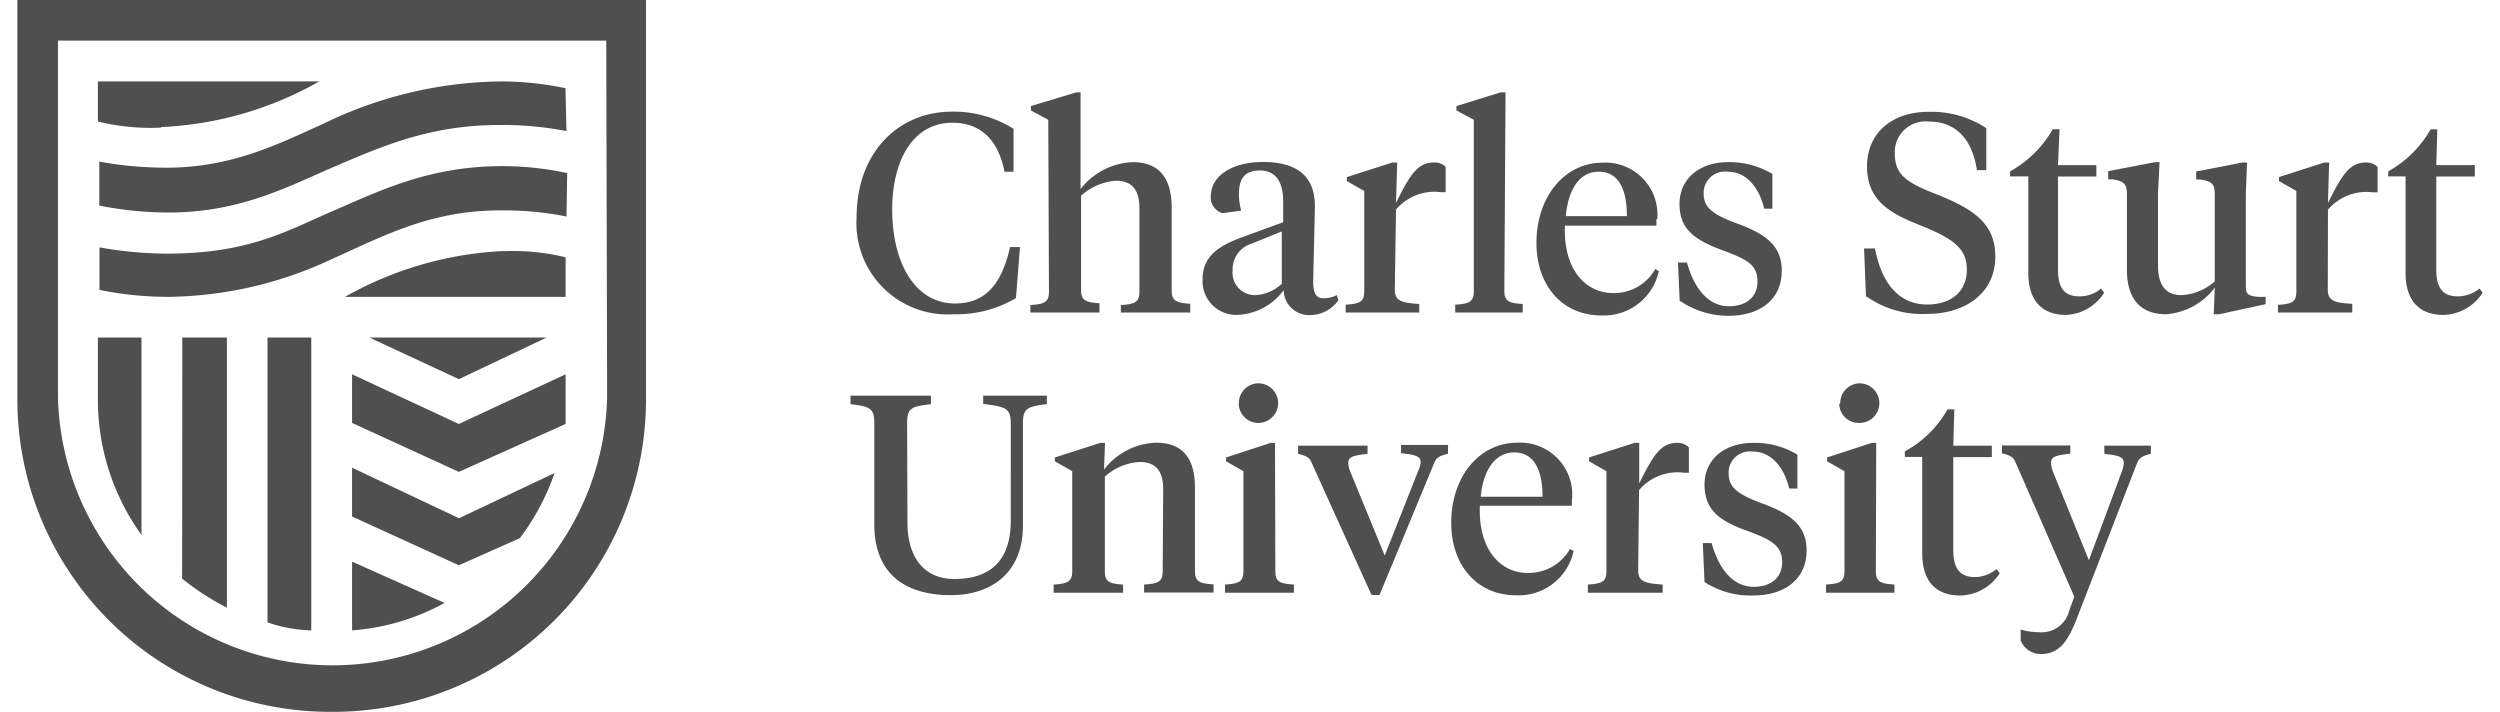 <svg id="Layer_1" data-name="Layer 1" xmlns="http://www.w3.org/2000/svg" viewBox="0 0 144 41"><defs><style>.cls-1{fill:#4f4f4f;}</style></defs><path class="cls-1" d="M58.38,7.42V9.89h-.52c-.37-1.86-1.39-2.82-3-2.82-2.34,0-3.47,2.27-3.47,5,0,3,1.27,5.41,3.62,5.41,1.62,0,2.65-.94,3.17-3.25h.57l-.23,2.94a6.71,6.71,0,0,1-3.6.93,5.25,5.25,0,0,1-5.58-5.58c0-3.72,2.38-6.09,5.51-6.09A6.48,6.48,0,0,1,58.38,7.42Zm2-.52-1-.54V6.11L62,5.32h.24v5.57a4,4,0,0,1,3-1.55c1.51,0,2.25.89,2.25,2.65v4.74c0,.6.26.71,1.07.77V18h-4v-.43c.8-.05,1.07-.16,1.07-.76V12c0-1.08-.44-1.59-1.36-1.59a3.4,3.4,0,0,0-2,.86v5.43c0,.6.25.71,1.06.77V18H59.35v-.43c.79-.05,1.07-.16,1.07-.76Zm15.26,9.28c0,.65.13,1,.58,1A1.73,1.73,0,0,0,77,17l.09.29a2,2,0,0,1-1.68.86,1.46,1.46,0,0,1-1.47-1.44,3.46,3.46,0,0,1-2.55,1.42,1.94,1.94,0,0,1-2.12-2.05c0-1.37,1-1.94,2.26-2.41l2.38-.87V11.58c0-1-.36-1.76-1.34-1.76s-1.21.59-1.21,1.4a4,4,0,0,0,.13.91l-1.07.15a.94.94,0,0,1-.68-.95c0-1.27,1.33-2,3-2,1.94,0,3,.79,3,2.56Zm-1.81.15v-3l-1.7.69A1.55,1.55,0,0,0,71,15.57,1.29,1.29,0,0,0,72.33,17a2.44,2.44,0,0,0,1.55-.7Zm6.51.35c0,.65.37.76,1.41.83V18H77.51v-.45c.8-.05,1.07-.16,1.07-.76V11l-1-.57v-.23l2.62-.84h.28l-.07,2.33c.84-1.7,1.26-2.33,2.2-2.33a.88.88,0,0,1,.66.25v1.46H83a2.91,2.91,0,0,0-2.59,1Zm6.31.07c0,.6.25.71,1.06.76V18H83.82v-.45c.79-.05,1.07-.16,1.07-.76V6.9l-1-.54V6.11l2.55-.79h.28Zm8.76-4.13V13H90.14c-.1,2.47,1.15,3.88,2.78,3.88a2.71,2.71,0,0,0,2.42-1.38l.21.11a3.24,3.24,0,0,1-3.3,2.56c-2.33,0-3.75-1.8-3.75-4.17,0-2.7,1.65-4.63,3.8-4.63A3,3,0,0,1,95.46,12.62Zm-5.27-.17h3.57c0-1.49-.45-2.56-1.62-2.56S90.32,11,90.19,12.45Zm6.61,4.9-.1-2.23h.52c.39,1.43,1.19,2.52,2.42,2.52.92,0,1.64-.47,1.64-1.43s-.6-1.27-2-1.79c-1.66-.61-2.49-1.24-2.49-2.67s1.12-2.41,2.81-2.41a4.79,4.79,0,0,1,2.54.68v2h-.47c-.29-1.19-1-2.13-2.11-2.13a1.23,1.23,0,0,0-1.38,1.26c0,.79.5,1.19,1.86,1.7,1.66.6,2.64,1.26,2.64,2.74,0,1.64-1.22,2.6-3.08,2.6A4.89,4.89,0,0,1,96.8,17.35Zm10.73-.26-.11-2.78H108c.37,2,1.39,3.23,3,3.23,1.43,0,2.29-.79,2.29-2s-.72-1.78-2.75-2.59c-1.77-.69-3-1.47-3-3.36s1.38-3.15,3.57-3.15a5.77,5.77,0,0,1,3.3.94V9.8h-.54C113.6,8,112.65,7,111.08,7a1.77,1.77,0,0,0-1.94,1.82c0,1.19.58,1.67,2.38,2.36,2.18.87,3.41,1.7,3.41,3.6,0,2.14-1.78,3.3-3.91,3.3A5.57,5.57,0,0,1,107.53,17.09Zm11.06-7.58h2.21v.66h-2.21v5.35c0,1.1.39,1.55,1.24,1.55a1.91,1.91,0,0,0,1.24-.45l.18.24A2.73,2.73,0,0,1,119,18.14c-1.23,0-2.17-.67-2.17-2.43V10.16h-1.05V9.87a6.38,6.38,0,0,0,2.46-2.43h.39Zm10.82,6.83c0,.55,0,.69.72.76l.42,0v.42l-2.67.58h-.32l.06-1.53a3.87,3.87,0,0,1-2.8,1.53c-1.4,0-2.26-.79-2.26-2.57V11.2c0-.57-.13-.76-.82-.87l-.26,0V9.86l2.7-.52h.26l-.09,1.84v4.09c0,1.1.4,1.73,1.36,1.73a3.14,3.14,0,0,0,1.91-.79v-5c0-.57-.11-.76-.83-.87l-.24,0V9.88l2.67-.52h.26l-.07,1.78Zm4.72.34c0,.65.38.76,1.41.82V18h-4.28v-.44c.79-.05,1.06-.16,1.06-.76V11l-1-.57v-.23l2.61-.84h.28l-.07,2.33c.85-1.7,1.27-2.33,2.2-2.33a.89.89,0,0,1,.66.26v1.46h-.27a2.91,2.91,0,0,0-2.59,1Zm6.25-7.17h2.22v.66h-2.22v5.35c0,1.1.4,1.55,1.24,1.55a2,2,0,0,0,1.25-.45l.18.24a2.76,2.76,0,0,1-2.27,1.28c-1.23,0-2.17-.67-2.17-2.43V10.16h-1V9.87A6.32,6.32,0,0,0,140,7.45h.39ZM52.27,30.1c0,2,.95,3.25,2.71,3.25,2,0,3.24-1,3.24-3.36V24.43c0-.9-.23-1-1.59-1.16v-.48H60.3v.49c-1.17.14-1.38.25-1.38,1.16v5.84c0,2.73-1.84,4-4.15,4-2.71,0-4.41-1.29-4.41-4.07V24.42c0-.9-.21-1-1.37-1.14v-.49h4.63v.49c-1.19.14-1.37.24-1.37,1.14ZM67,28.19c0-1.08-.44-1.58-1.36-1.58a3.3,3.3,0,0,0-2,.84v5.46c0,.6.25.71,1.05.76v.47H60.69v-.47c.79-.05,1.07-.16,1.07-.76V27.14l-1-.57v-.22l2.62-.84h.27l-.06,1.54a3.94,3.94,0,0,1,3-1.55c1.5,0,2.24.86,2.24,2.6v4.8c0,.6.26.71,1.07.76v.47h-4v-.46c.8-.05,1.07-.16,1.07-.76Zm6.46,4.72c0,.6.26.71,1.07.76v.47H70.56v-.47c.79-.05,1.06-.16,1.06-.76V27.14l-1-.57v-.22l2.57-.84h.25Zm-2.1-9.68a1.13,1.13,0,0,1,1.12-1.15h0a1.14,1.14,0,1,1,0,2.28h0a1.13,1.13,0,0,1-1.13-1.12h0ZM83.4,26.14c-.6.14-.68.26-.82.6l-3.12,7.53H79l-3.41-7.53c-.14-.34-.24-.46-.82-.6v-.47h4v.47c-.82.1-1.11.16-1.11.53a1.46,1.46,0,0,0,.1.46L79.76,32l1.95-4.93a1.16,1.16,0,0,0,.12-.44c0-.37-.31-.42-1.13-.53v-.47h2.71Zm7.14,2.65v.34h-5.3C85.14,31.6,86.38,33,88,33a2.73,2.73,0,0,0,2.43-1.38l.21.12a3.24,3.24,0,0,1-3.3,2.55c-2.32,0-3.75-1.79-3.75-4.17,0-2.7,1.65-4.62,3.8-4.62a3,3,0,0,1,3.16,3.28Zm-5.26-.18h3.57c0-1.48-.46-2.55-1.62-2.55s-1.81,1.1-1.94,2.55Zm9.08,4.24c0,.64.37.75,1.41.82v.47H91.46v-.47c.8-.05,1.07-.16,1.07-.76V27.14l-1-.57v-.22l2.62-.84h.27l0,2.33c.84-1.69,1.26-2.33,2.2-2.33a.89.89,0,0,1,.66.26v1.46H97a2.91,2.91,0,0,0-2.59,1Zm3.82.66-.1-2.23h.51c.4,1.44,1.19,2.52,2.43,2.52.92,0,1.63-.47,1.63-1.42s-.6-1.28-2-1.8C99,30,98.18,29.34,98.18,27.91s1.12-2.4,2.81-2.4a4.66,4.66,0,0,1,2.54.68v1.95h-.47c-.29-1.19-1-2.13-2.12-2.13a1.22,1.22,0,0,0-1.37,1.26c0,.79.5,1.19,1.86,1.7,1.65.6,2.63,1.26,2.63,2.73,0,1.63-1.22,2.6-3.09,2.6a4.83,4.83,0,0,1-2.81-.79Zm9.87-.6c0,.6.26.71,1.07.76v.47h-3.94v-.47c.79-.05,1.06-.16,1.06-.76V27.14l-1-.57v-.22l2.57-.84h.26ZM106,23.23a1.13,1.13,0,0,1,1.11-1.15h0a1.14,1.14,0,0,1,0,2.28h0a1.12,1.12,0,0,1-1.17-1.09v0Zm6.51,2.44h2.22v.66h-2.22v5.35c0,1.1.4,1.56,1.25,1.56a2,2,0,0,0,1.24-.46l.18.24a2.74,2.74,0,0,1-2.29,1.28c-1.23,0-2.17-.66-2.17-2.43V26.32h-1V26a6.29,6.29,0,0,0,2.46-2.42h.39Zm9.72,1.46a1.8,1.8,0,0,0,.1-.46c0-.37-.3-.43-1.12-.53v-.47h2.68v.47c-.58.14-.69.27-.82.6l-3.49,9c-.49,1.23-1,1.93-2,1.93a1.23,1.23,0,0,1-1.19-.79v-.62a3.41,3.41,0,0,0,1,.15,1.64,1.64,0,0,0,1.8-1.25l.29-.79-3.35-7.66c-.14-.34-.24-.46-.82-.6v-.45h3.94v.47c-.82.1-1.11.16-1.11.53a1.79,1.79,0,0,0,.09.46l2.09,5.15ZM9.27,7.32a20.23,20.23,0,0,0,9.12-2.63H5.64V7a12.69,12.69,0,0,0,3.63.35M29,14.46a20.45,20.45,0,0,0-9.13,2.64H32.58V14.82A12.69,12.69,0,0,0,29,14.47m3.63-2a18.64,18.64,0,0,0-3.87-.35c-4,0-6.79,1.53-9.66,2.81a22.71,22.71,0,0,1-9.37,2.17,20.28,20.28,0,0,1-4-.4V14.25a22.72,22.72,0,0,0,3.86.36c4.51,0,6.68-1.17,9.2-2.29,3-1.29,5.85-2.75,10.13-2.75a17.57,17.57,0,0,1,3.75.4Zm0-4.92a19.35,19.35,0,0,0-3.87-.35c-4.1,0-6.91,1.29-9.92,2.58-2.52,1.11-5.21,2.46-9.12,2.46a20.28,20.28,0,0,1-4-.4V9.31a21.73,21.73,0,0,0,3.86.35c3.81,0,6.51-1.4,9-2.51A23.87,23.87,0,0,1,28.82,4.69a18.15,18.15,0,0,1,3.75.39Zm2.34,15.35a15.82,15.82,0,0,1-31.63,0V2.34H34.92ZM8.15,19.44H5.64V22.9a13.27,13.27,0,0,0,2.51,7.91ZM1,0V22.9A18,18,0,0,0,18.84,41h.21A18,18,0,0,0,37.21,23.13V0ZM15.41,35.85a8.31,8.31,0,0,0,2.52.46V19.44H15.41Zm-4.92-2.52A14.86,14.86,0,0,0,13.07,35V19.44H10.5Zm21-13.89H21.27l5.16,2.4ZM20.28,21.56v2.8l6.15,2.82,6.15-2.76V21.56l-6.15,2.86Zm0,5.38v2.81l6.15,2.81L29.94,31a13.38,13.38,0,0,0,2-3.75l-5.5,2.6Zm0,9.37a13.12,13.12,0,0,0,5.33-1.58l-5.33-2.38Z"/></svg>